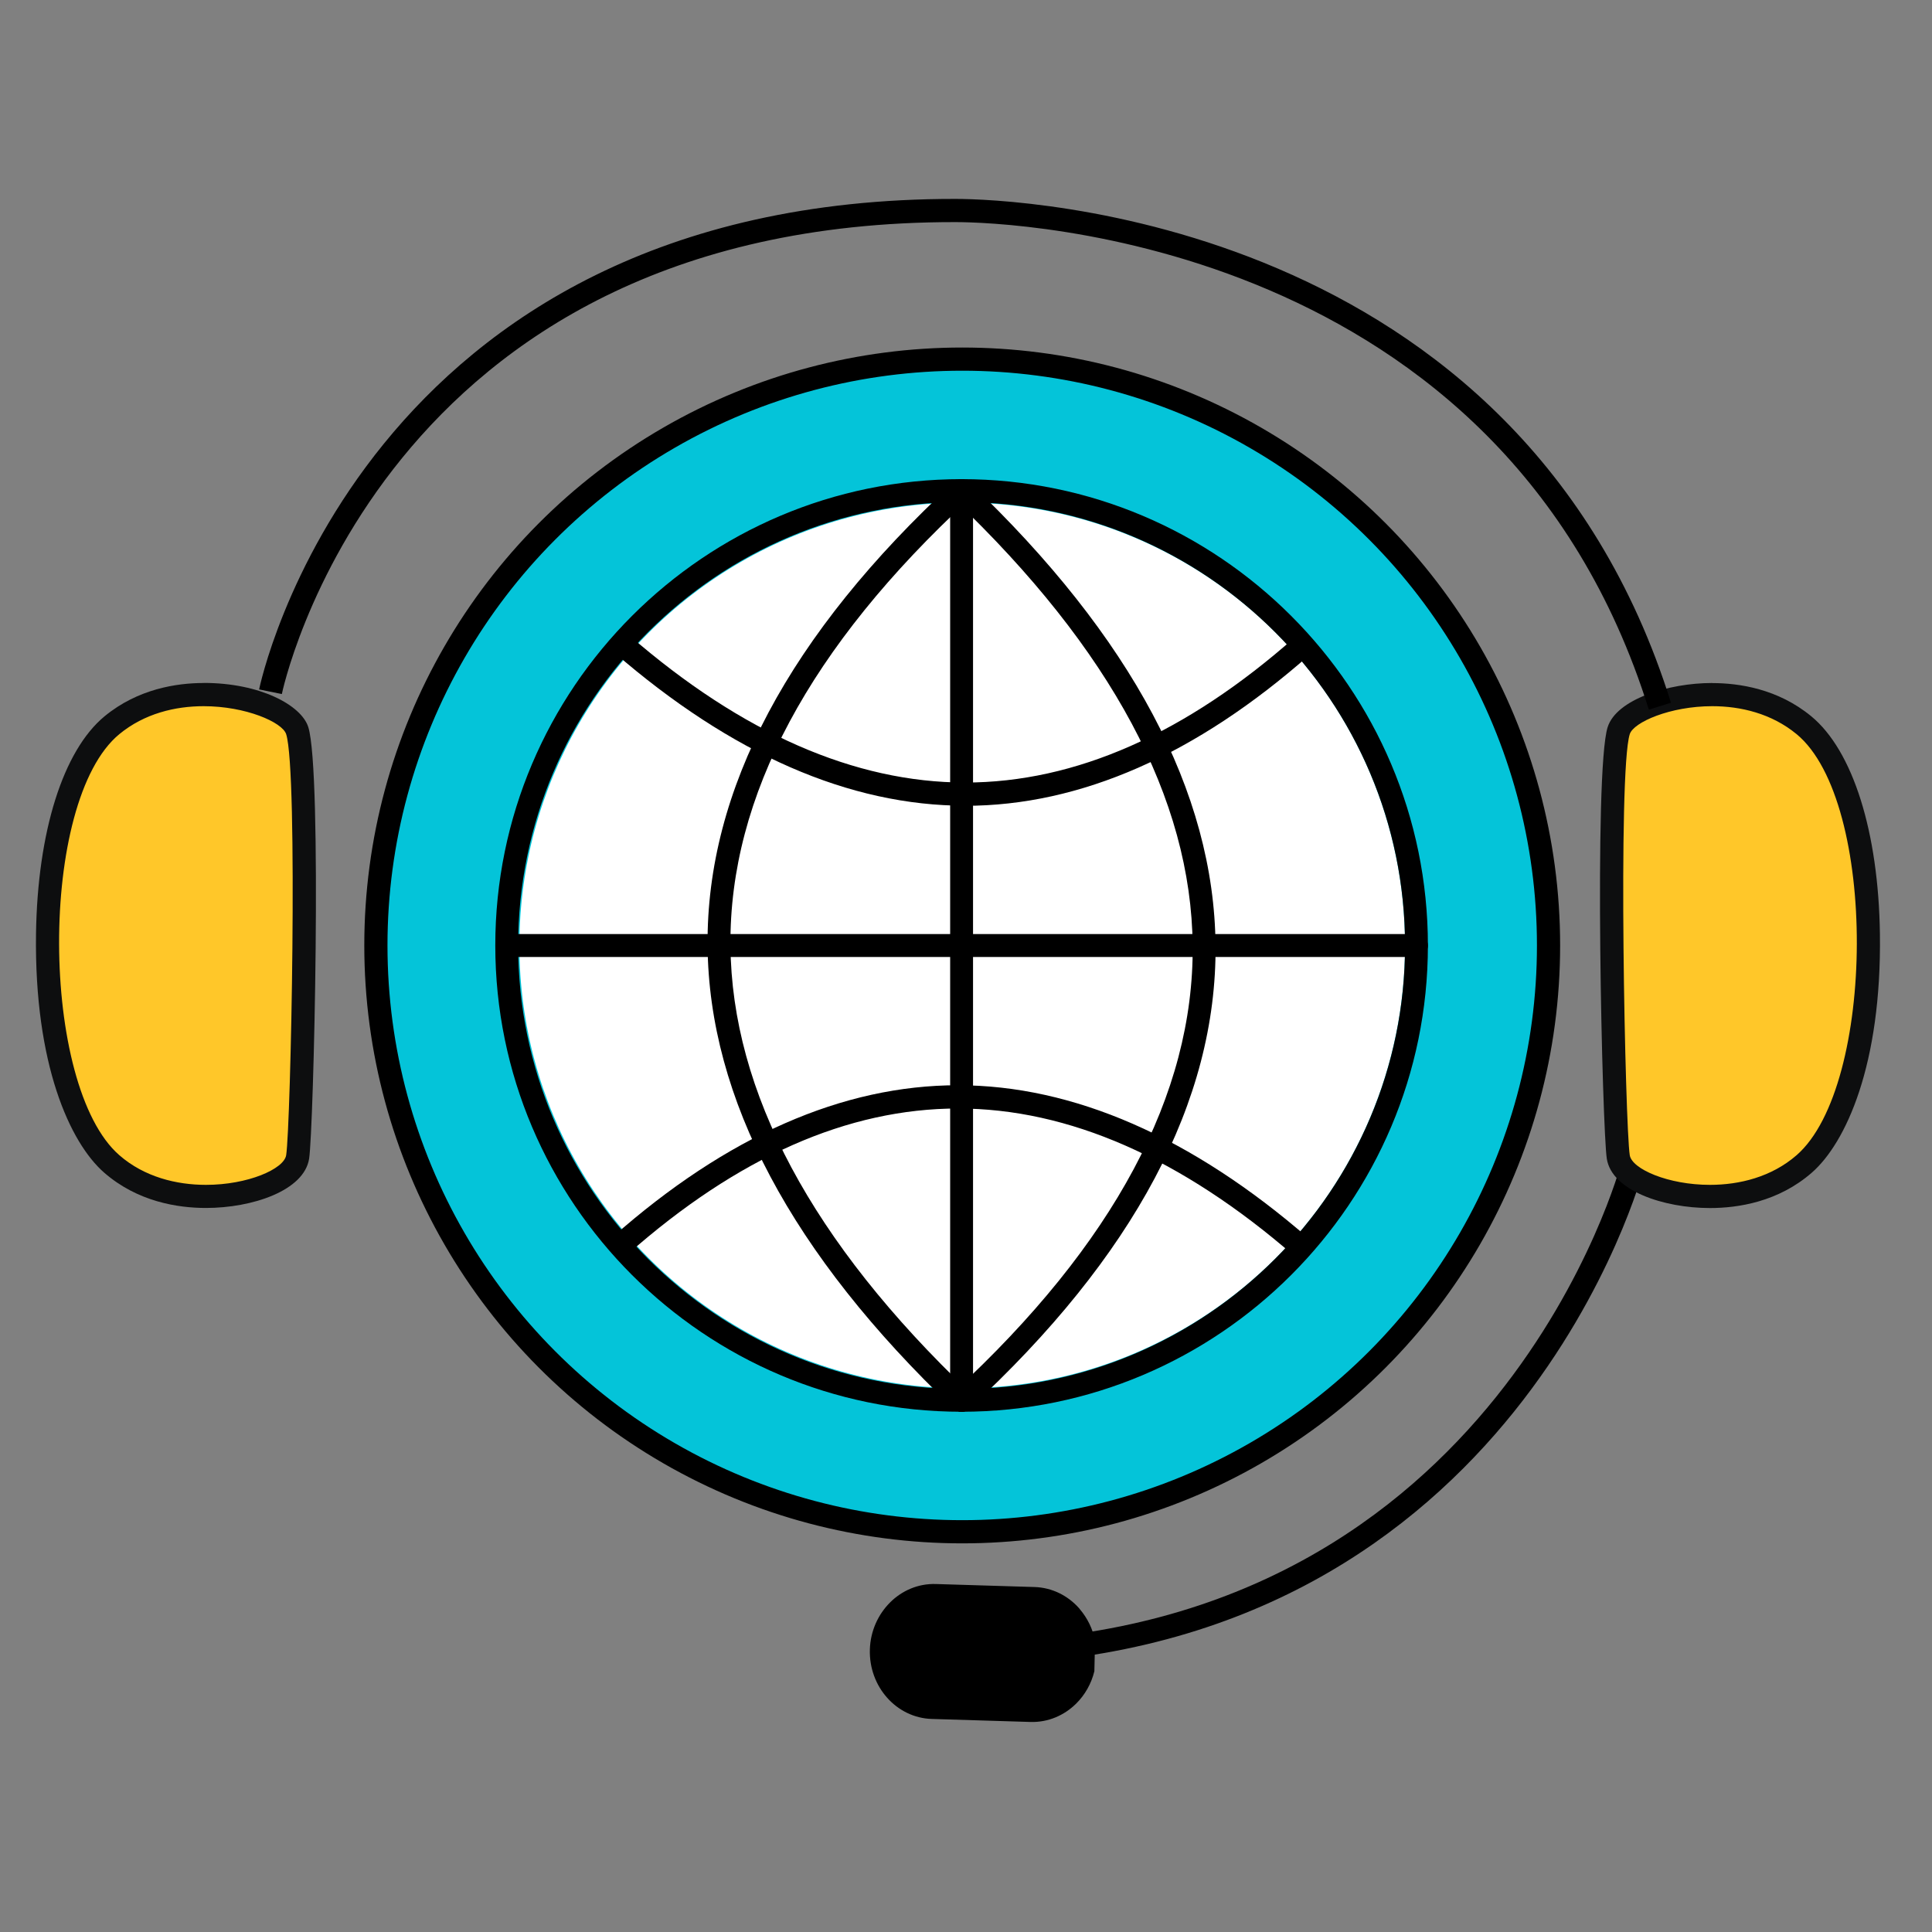 <?xml version="1.0" encoding="UTF-8"?>
<svg id="Layer_1" data-name="Layer 1" xmlns="http://www.w3.org/2000/svg" viewBox="0 0 250 250">
  <rect x="0" y="0" width="250" height="250" fill="#808080" stroke="none"/>
  <defs>
    <style>
      .cls-1 {
        fill: none;
      }

      .cls-1, .cls-2 {
        stroke: #000;
        stroke-miterlimit: 10;
        stroke-width: 3px;
      }

      .cls-3 {
        fill: #fff;
      }

      .cls-4 {
        fill: #ffc729;
      }

      .cls-5 {
        fill: #0d0e0f;
      }

      .cls-2 {
        fill: #04c4d9;
      }
    </style>
  </defs>
  <g>
    <g>
      <circle class="cls-2" cx="124.51" cy="122.34" r="75.87"/>
      <circle class="cls-3" cx="124.51" cy="122.34" r="57.3"/>
    </g>
    <g>
      <path d="m65.58,123.83c-.82,0-1.48-.66-1.48-1.48s.66-1.48,1.48-1.48h117.71c.82,0,1.48.66,1.48,1.48s-.66,1.48-1.48,1.48h-117.71Z"/>
      <path d="m124.43,182.68c-.82,0-1.48-.66-1.48-1.48V63.49c0-.82.66-1.48,1.48-1.48s1.48.66,1.48,1.48v117.71c0,.82-.66,1.48-1.48,1.48Z"/>
      <path d="m124.9,104.26c-14.98,0-30.25-6.67-45.41-19.82-.3-.26-.48-.62-.51-1.01s.1-.77.36-1.07c.39-.45.86-.51,1.12-.51s.63.06.97.37c14.56,12.64,29.18,19.04,43.46,19.04s28.57-6.33,42.7-18.83c.35-.3.72-.37.98-.37s.73.06,1.11.5c.54.61.48,1.55-.13,2.09-14.73,13.02-29.75,19.62-44.65,19.62Z"/>
      <path d="m124.43,182.68c-33.27,0-60.34-27.07-60.34-60.34s27.07-60.34,60.34-60.34,60.34,27.07,60.34,60.34-27.07,60.34-60.34,60.34Zm0-117.71c-31.64,0-57.38,25.74-57.38,57.38s25.74,57.38,57.38,57.38,57.38-25.74,57.38-57.38-25.74-57.38-57.38-57.38Z"/>
      <path d="m168.4,162.85c-.25,0-.62-.06-.96-.36-14.57-12.64-29.19-19.05-43.47-19.05s-28.56,6.33-42.7,18.82c-.35.31-.72.37-.98.37s-.73-.07-1.11-.5c-.26-.3-.39-.68-.37-1.07.02-.39.2-.75.49-1.01,14.73-13.02,29.76-19.62,44.65-19.62s30.25,6.67,45.4,19.83c.3.26.48.62.51,1.01.03.39-.1.77-.36,1.07-.28.33-.68.51-1.11.51Z"/>
      <path d="m124.43,182.68c-.38,0-.74-.14-1.02-.41-20.97-19.97-31.69-40.13-31.85-59.92-.17-20.12,10.56-40.29,31.87-59.95.27-.25.63-.39,1-.39.42,0,.81.17,1.09.48.27.29.41.67.39,1.06-.02.39-.18.76-.47,1.03-20.68,19.09-31.08,38.52-30.92,57.76.16,18.96,10.57,38.41,30.93,57.8.29.27.45.64.46,1.04.01.4-.13.77-.4,1.05-.38.4-.84.46-1.07.46h0Z"/>
      <path d="m124.35,182.68c-.25-.01-.66-.1-1-.47-.27-.29-.41-.67-.4-1.06.02-.39.18-.76.47-1.03,20.68-19.09,31.08-38.52,30.91-57.76-.16-18.95-10.56-38.4-30.93-57.8-.59-.56-.61-1.5-.05-2.09.28-.3.66-.46,1.07-.46.38,0,.74.15,1.02.41,20.97,19.97,31.69,40.13,31.85,59.92.17,20.11-10.56,40.28-31.87,59.95-.35.33-.74.4-1,.4h-.08Z"/>
    </g>
  </g>
  <g>
    <path class="cls-1" d="m211.22,150.93s-16.05,61.11-83.57,62.97"/>
    <path d="m141.61,216.26c-.4,1.63-1.23,3.07-2.35,4.18-1.54,1.53-3.64,2.45-5.92,2.38l-12.78-.39c-2.27-.07-4.31-1.11-5.76-2.74-1.45-1.62-2.31-3.84-2.24-6.24.07-2.4,1.07-4.55,2.61-6.09,1.54-1.54,3.64-2.46,5.92-2.39l12.78.39c2.27.07,4.31,1.11,5.76,2.74l.11.14c.96,1.13,1.66,2.53,1.96,4.06"/>
  </g>
  <g>
    <path class="cls-4" d="m26.65,154.81c-3.36,0-8.2-.73-12.2-4.21-6.35-5.54-8.44-19.47-8.3-29.73.18-12.77,3.29-22.88,8.33-27.04,3.97-3.27,8.65-3.96,11.87-3.96,5.13,0,11.22,1.87,12.11,4.66,1.66,5.2.68,51.15.05,55.16-.49,3.16-6.54,5.11-11.86,5.11Z"/>
    <path class="cls-5" d="m26.35,91.38c5.45,0,10.19,2.08,10.68,3.62,1.56,4.91.59,50.71,0,54.48-.28,1.79-4.97,3.84-10.38,3.84-3.8,0-7.97-1.01-11.21-3.84-10.27-8.95-10.51-45.81,0-54.48,3.25-2.68,7.25-3.62,10.92-3.62m0-3h0c-3.47,0-8.51.75-12.82,4.3-5.38,4.43-8.69,14.96-8.88,28.17-.23,16.9,4.4,27.03,8.81,30.88,4.34,3.79,9.57,4.58,13.18,4.58,5.98,0,12.7-2.23,13.35-6.38.58-3.71,1.71-50.14-.11-55.85-.89-2.81-6.2-5.71-13.53-5.71h0Z"/>
  </g>
  <g>
    <path class="cls-4" d="m221.26,154.81c-5.32,0-11.37-1.95-11.86-5.11-.63-4.02-1.61-49.96.05-55.16.89-2.79,6.98-4.66,12.11-4.66,3.22,0,7.9.69,11.87,3.96,5.04,4.16,8.15,14.26,8.33,27.04.14,10.25-1.95,24.19-8.3,29.73-3.99,3.48-8.84,4.21-12.2,4.21h0Z"/>
    <path class="cls-5" d="m221.56,91.38c3.67,0,7.67.94,10.92,3.62,10.51,8.66,10.27,45.53,0,54.48-3.25,2.83-7.41,3.84-11.21,3.84-5.41,0-10.1-2.05-10.38-3.84-.59-3.77-1.56-49.56,0-54.48.49-1.54,5.22-3.62,10.68-3.62m0-3c-5.76,0-12.4,2.14-13.54,5.71-1.82,5.72-.69,52.15-.11,55.85.65,4.14,7.36,6.38,13.35,6.38,3.62,0,8.84-.79,13.18-4.58,4.41-3.85,9.04-13.98,8.81-30.88-.18-13.21-3.5-23.74-8.88-28.17-4.31-3.56-9.35-4.3-12.82-4.3h0Z"/>
  </g>
  <path class="cls-1" d="m35,89.51s12.73-62.36,88.63-62.27c7.53,0,71.86,2.37,91.16,64.14"/>
</svg>
